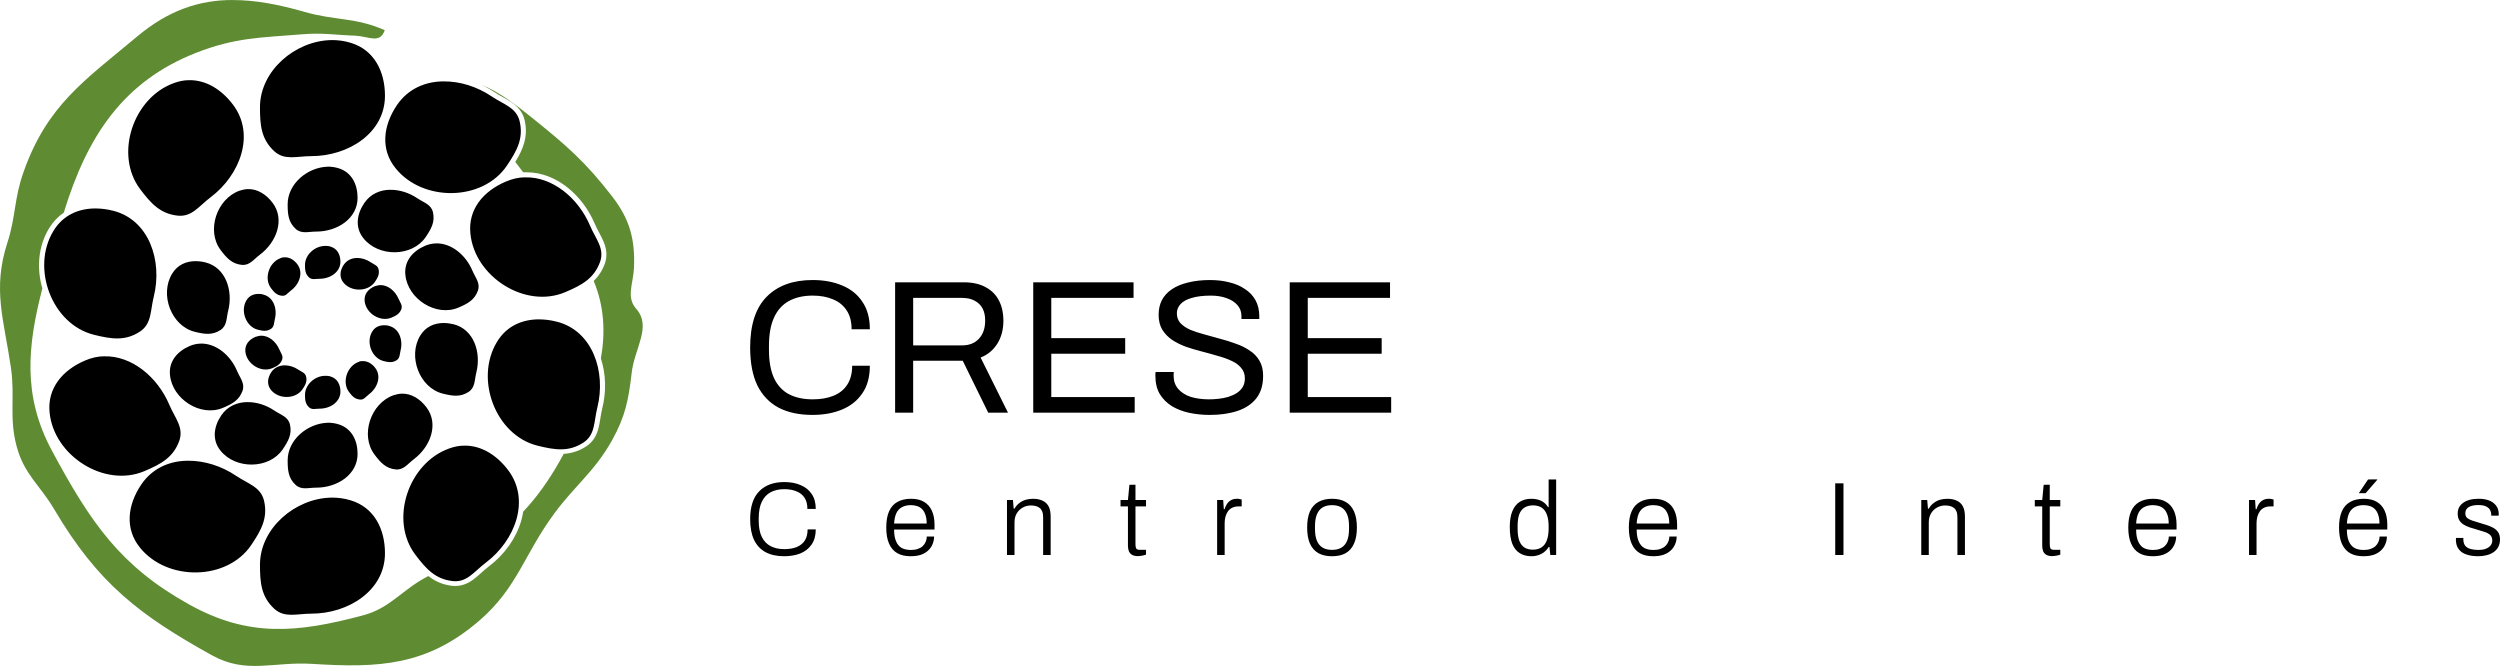 <?xml version="1.0" encoding="UTF-8" standalone="no"?>
<!-- Created with Inkscape (http://www.inkscape.org/) -->

<svg
   width="337.869mm"
   height="90mm"
   viewBox="0 0 337.869 90"
   version="1.1"
   id="svg5"
   xml:space="preserve"
   inkscape:version="1.4.2 (f4327f4, 2025-05-13)"
   sodipodi:docname="Totem Señalización.svg"
   xmlns:inkscape="http://www.inkscape.org/namespaces/inkscape"
   xmlns:sodipodi="http://sodipodi.sourceforge.net/DTD/sodipodi-0.dtd"
   xmlns="http://www.w3.org/2000/svg"
   xmlns:svg="http://www.w3.org/2000/svg"><sodipodi:namedview
     id="namedview7"
     pagecolor="#ffffff"
     bordercolor="#000000"
     borderopacity="0.25"
     inkscape:showpageshadow="2"
     inkscape:pageopacity="0.0"
     inkscape:pagecheckerboard="0"
     inkscape:deskcolor="#d1d1d1"
     inkscape:document-units="mm"
     showgrid="false"
     inkscape:zoom="0.25"
     inkscape:cx="1814"
     inkscape:cy="6130"
     inkscape:window-width="1920"
     inkscape:window-height="974"
     inkscape:window-x="-11"
     inkscape:window-y="-11"
     inkscape:window-maximized="1"
     inkscape:current-layer="layer1"
     showguides="true"><sodipodi:guide
       position="-300.923,1488.177"
       orientation="0,-1"
       id="guide1867"
       inkscape:locked="false" /><sodipodi:guide
       position="-273.917,1367.182"
       orientation="1,0"
       id="guide3020"
       inkscape:locked="false" /><sodipodi:guide
       position="-253.917,1567.182"
       orientation="1,0"
       id="guide3022"
       inkscape:locked="false" /><sodipodi:guide
       position="-390.312,1498.149"
       orientation="0,-1"
       id="guide1299"
       inkscape:locked="false" /><sodipodi:guide
       position="-413.196,1468.82"
       orientation="0,-1"
       id="guide20411"
       inkscape:locked="false" /><sodipodi:guide
       position="-413.429,1459.128"
       orientation="0,-1"
       id="guide20413"
       inkscape:locked="false" /><sodipodi:guide
       position="-419.974,1460.743"
       orientation="0,-1"
       id="guide20537"
       inkscape:locked="false" /><sodipodi:guide
       position="-403.931,1468.82"
       orientation="1,0"
       id="guide20541"
       inkscape:locked="false" /><sodipodi:guide
       position="-402.316,1468.82"
       orientation="1,0"
       id="guide20543"
       inkscape:locked="false" /><sodipodi:guide
       position="-371.826,1449.992"
       orientation="1,0"
       id="guide25846"
       inkscape:locked="false" /><sodipodi:guide
       position="-745.812,1178.904"
       orientation="1,0"
       id="guide28507"
       inkscape:locked="false" /><sodipodi:guide
       position="-293.916,1394.894"
       orientation="1,0"
       id="guide2525"
       inkscape:locked="false" /><sodipodi:guide
       position="-236.917,1498.161"
       orientation="1,0"
       id="guide79"
       inkscape:locked="false" /><sodipodi:guide
       position="-270.917,1498.161"
       orientation="1,0"
       id="guide80"
       inkscape:locked="false" /><sodipodi:guide
       position="-155.949,1357.657"
       orientation="0,-1"
       id="guide119"
       inkscape:locked="false" /><sodipodi:guide
       position="-99.855,1546.597"
       orientation="1,0"
       id="guide1"
       inkscape:locked="false" /><sodipodi:guide
       position="-18.942,206.241"
       orientation="1,0"
       id="guide2"
       inkscape:locked="false" /><inkscape:page
       x="0"
       y="0"
       width="337.869"
       height="90"
       id="page2"
       margin="0"
       bleed="0" /></sodipodi:namedview><defs
     id="defs2" /><g
     inkscape:label="Capa 1"
     inkscape:groupmode="layer"
     id="layer1"
     transform="translate(-313.917,-1477.182)"><path
       id="text2771-8-48-4-79-0-9-8"
       style="font-size:25.676px;line-height:1;font-family:Archivo;-inkscape-font-specification:Archivo;text-align:justify;stroke-width:18.34;stroke-linecap:round;stroke-linejoin:round;stroke-miterlimit:3.3;paint-order:stroke markers fill"
       d="m 358.669,1482.601 v 0 c -4.854,0.093 -9.617,4.135 -9.617,9.075 0,2.425 0.167,4.307 1.923,5.938 1.422,1.296 3.052,0.669 5.018,0.669 5.018,0 9.952,-3.136 9.952,-8.154 0,-3.303 -1.464,-6.189 -4.6,-7.15 -0.876,-0.279 -1.777,-0.39 -2.676,-0.381 z m -19.237,5.418 v 0 c -0.65,0 -1.316,0.139 -1.99,0.381 -5.532,1.969 -8.106,9.669 -4.583,14.344 1.46,1.937 2.725,3.34 5.109,3.585 1.916,0.176 2.841,-1.303 4.41,-2.486 4.007,-3.02 6.06,-8.494 3.04,-12.501 -1.553,-2.061 -3.666,-3.38 -5.986,-3.325 z m 34.456,0.161 c -2.498,0 -4.845,1.014 -6.336,3.224 -1.847,2.739 -2.247,5.949 -0.186,8.499 3.663,4.589 11.781,4.517 15.055,-0.334 1.356,-2.011 2.269,-3.664 1.725,-5.998 -0.453,-1.869 -2.156,-2.261 -3.785,-3.361 -1.95,-1.315 -4.27,-2.049 -6.474,-2.028 z m -15.716,11.521 v 0.01 c -2.715,0.093 -5.379,2.313 -5.379,5.076 0,1.356 0.094,2.409 1.076,3.321 0.796,0.724 1.707,0.371 2.807,0.371 2.807,0 5.567,-1.754 5.567,-4.561 0,-1.848 -0.819,-3.462 -2.573,-4 -0.489,-0.149 -0.994,-0.223 -1.497,-0.213 z m 26.703,1.447 c -0.859,0 -1.733,0.204 -2.599,0.576 -3.041,1.291 -5.125,3.765 -4.785,7.027 0.572,5.843 7.421,10.204 12.81,7.917 2.232,-0.947 3.899,-1.837 4.714,-4.091 0.638,-1.815 -0.577,-3.071 -1.345,-4.879 -1.593,-3.753 -5.07,-6.646 -8.795,-6.547 z m -37.462,1.588 v 10e-4 c -0.363,0.01 -0.737,0.093 -1.114,0.213 -3.094,1.101 -4.534,5.409 -2.564,8.024 0.816,1.083 1.525,1.868 2.858,2.005 1.071,0.102 1.589,-0.734 2.467,-1.39 2.241,-1.689 3.39,-4.751 1.701,-6.993 -0.868,-1.153 -2.051,-1.891 -3.349,-1.86 z m 19.273,0.094 c -1.397,0 -2.71,0.567 -3.544,1.804 -1.033,1.531 -1.258,3.327 -0.103,4.754 2.049,2.567 6.59,2.527 8.421,-0.185 0.759,-1.125 1.27,-2.05 0.966,-3.355 -0.254,-1.047 -1.206,-1.266 -2.118,-1.879 -1.091,-0.734 -2.388,-1.147 -3.621,-1.135 z m -39.868,2.523 c -2.318,0 -4.409,0.931 -5.678,3.039 -3.059,5.011 -0.216,12.615 5.465,14.031 2.353,0.585 4.22,0.883 6.227,-0.427 1.602,-1.066 1.387,-2.8 1.863,-4.708 1.214,-4.868 -0.636,-10.415 -5.505,-11.628 -0.801,-0.204 -1.6,-0.306 -2.372,-0.306 z m 46.013,4.726 h -5.2e-4 c -0.48,0.01 -0.969,0.112 -1.453,0.316 -1.701,0.724 -2.866,2.106 -2.676,3.931 0.32,3.269 4.151,5.709 7.165,4.429 1.249,-0.529 2.181,-1.028 2.637,-2.288 0.357,-1.016 -0.323,-1.718 -0.752,-2.73 -0.891,-2.1 -2.836,-3.718 -4.92,-3.663 z m -14.97,0.331 5.2e-4,0.01 c -1.376,0 -2.725,1.172 -2.725,2.571 0,0.687 0.046,1.222 0.545,1.683 0.403,0.362 0.864,0.185 1.422,0.185 1.422,0 2.821,-0.891 2.821,-2.31 0,-0.936 -0.415,-1.754 -1.303,-2.027 -0.248,-0.093 -0.505,-0.111 -0.759,-0.111 z m -5.372,1.544 c -0.209,0 -0.424,-3e-4 -0.643,0.111 -1.568,0.557 -2.298,2.741 -1.299,4.066 0.414,0.548 0.772,0.946 1.448,1.016 0.542,0.093 0.805,-0.372 1.25,-0.706 1.136,-0.854 1.718,-2.407 0.861,-3.543 -0.423,-0.557 -0.991,-0.929 -1.618,-0.943 z m 9.683,0.091 h 0.004 c -0.708,0.01 -1.373,0.288 -1.796,0.91 -0.524,0.771 -0.637,1.686 -0.056,2.409 1.038,1.3 3.339,1.28 4.267,-0.093 0.384,-0.567 0.643,-1.038 0.488,-1.7 -0.129,-0.529 -0.611,-0.641 -1.073,-0.953 -0.553,-0.371 -1.21,-0.576 -1.835,-0.576 z m -21.815,0.429 c -1.297,-9e-4 -2.467,0.52 -3.177,1.7 -1.711,2.804 -0.121,7.057 3.057,7.849 1.316,0.325 2.36,0.492 3.483,-0.241 0.895,-0.594 0.776,-1.567 1.042,-2.634 0.679,-2.723 -0.356,-5.824 -3.079,-6.503 -0.449,-0.112 -0.895,-0.167 -1.327,-0.167 z m 83.39,2.553 c -2.653,0 -4.724,0.753 -6.214,2.259 -1.489,1.506 -2.233,3.791 -2.233,6.855 0,2.071 0.325,3.783 0.976,5.136 0.668,1.335 1.626,2.336 2.876,3.004 1.25,0.65 2.773,0.976 4.57,0.976 1.489,0 2.816,-0.24 3.98,-0.719 1.164,-0.479 2.08,-1.207 2.747,-2.183 0.685,-0.976 1.027,-2.225 1.027,-3.749 h -2.388 c 0,1.027 -0.223,1.883 -0.668,2.568 -0.428,0.668 -1.044,1.164 -1.848,1.489 -0.787,0.325 -1.729,0.488 -2.825,0.488 -1.25,0 -2.319,-0.231 -3.209,-0.694 -0.873,-0.462 -1.541,-1.181 -2.003,-2.156 -0.462,-0.993 -0.693,-2.268 -0.693,-3.826 v -0.539 c 0,-1.575 0.231,-2.859 0.693,-3.851 0.462,-1.01 1.138,-1.755 2.028,-2.234 0.89,-0.479 1.951,-0.719 3.184,-0.719 1.061,0 1.986,0.171 2.773,0.514 0.787,0.325 1.395,0.822 1.823,1.489 0.445,0.667 0.668,1.515 0.668,2.542 h 2.465 c 0,-1.489 -0.334,-2.722 -1.001,-3.697 -0.65,-0.993 -1.558,-1.729 -2.722,-2.208 -1.164,-0.496 -2.499,-0.745 -4.005,-0.745 z m 53.74,0 c -1.13,0 -2.131,0.111 -3.004,0.334 -0.873,0.205 -1.609,0.514 -2.208,0.924 -0.582,0.394 -1.027,0.881 -1.335,1.464 -0.291,0.582 -0.437,1.241 -0.437,1.977 0,0.787 0.163,1.455 0.488,2.003 0.342,0.548 0.788,1.01 1.335,1.387 0.548,0.359 1.164,0.668 1.849,0.924 0.702,0.24 1.42,0.453 2.156,0.642 0.736,0.188 1.446,0.385 2.131,0.591 0.702,0.188 1.327,0.41 1.874,0.667 0.548,0.24 0.984,0.557 1.309,0.95 0.342,0.377 0.514,0.856 0.514,1.438 0,0.462 -0.103,0.856 -0.308,1.181 -0.188,0.308 -0.454,0.573 -0.796,0.796 -0.325,0.205 -0.702,0.377 -1.13,0.514 -0.411,0.12 -0.847,0.205 -1.309,0.257 -0.445,0.051 -0.873,0.077 -1.284,0.077 -0.924,0 -1.755,-0.111 -2.491,-0.334 -0.719,-0.24 -1.284,-0.599 -1.694,-1.079 -0.411,-0.479 -0.616,-1.062 -0.616,-1.746 v -0.282 c 0.017,-0.12 0.025,-0.205 0.025,-0.257 h -2.464 c 0,0.086 -0.009,0.171 -0.026,0.257 v 0.257 c 0,0.976 0.197,1.797 0.591,2.464 0.411,0.668 0.958,1.215 1.643,1.643 0.685,0.411 1.464,0.71 2.337,0.899 0.89,0.188 1.814,0.283 2.773,0.283 1.421,0 2.67,-0.18 3.749,-0.539 1.078,-0.359 1.926,-0.924 2.542,-1.694 0.616,-0.787 0.924,-1.806 0.924,-3.055 0,-0.804 -0.163,-1.481 -0.488,-2.029 -0.325,-0.565 -0.77,-1.027 -1.335,-1.387 -0.548,-0.377 -1.173,-0.684 -1.874,-0.924 -0.685,-0.257 -1.395,-0.479 -2.131,-0.668 -0.719,-0.205 -1.429,-0.402 -2.131,-0.591 -0.702,-0.188 -1.327,-0.393 -1.874,-0.616 -0.548,-0.24 -0.993,-0.539 -1.335,-0.899 -0.325,-0.359 -0.488,-0.805 -0.488,-1.335 0,-0.462 0.163,-0.873 0.488,-1.232 0.342,-0.377 0.856,-0.659 1.54,-0.848 0.685,-0.205 1.541,-0.308 2.568,-0.308 0.787,0 1.489,0.111 2.105,0.334 0.633,0.223 1.13,0.539 1.489,0.95 0.359,0.411 0.539,0.907 0.539,1.489 v 0.386 h 2.413 v -0.308 c 0,-0.873 -0.171,-1.617 -0.514,-2.233 -0.342,-0.616 -0.821,-1.121 -1.438,-1.515 -0.599,-0.411 -1.301,-0.71 -2.105,-0.899 -0.787,-0.205 -1.643,-0.308 -2.568,-0.308 z m -42.596,0.308 v 17.614 h 2.439 v -7.01 h 6.701 l 3.441,7.01 h 2.671 l -3.697,-7.446 c 0.959,-0.377 1.712,-1.001 2.259,-1.874 0.548,-0.873 0.822,-1.917 0.822,-3.133 0,-1.01 -0.197,-1.9 -0.591,-2.67 -0.394,-0.787 -0.993,-1.395 -1.797,-1.823 -0.787,-0.445 -1.78,-0.668 -2.978,-0.668 z m 18.667,0 v 17.614 h 13.711 v -2.106 h -11.272 v -5.854 h 9.988 v -2.105 h -9.988 v -5.444 h 11.118 v -2.105 z m 34.662,0 v 17.614 h 13.711 v -2.106 h -11.272 v -5.854 h 9.988 v -2.105 h -9.988 v -5.444 h 11.118 v -2.105 z m -122.931,0.379 h 5.1e-4 c -0.244,0.01 -0.49,0.093 -0.736,0.158 -0.862,0.362 -1.452,1.067 -1.356,1.992 0.162,1.656 2.103,2.892 3.63,2.244 0.632,-0.269 1.105,-0.52 1.336,-1.159 0.181,-0.511 -0.164,-0.873 -0.382,-1.383 -0.451,-1.064 -1.437,-1.883 -2.492,-1.856 z m -16.453,1.192 h -5.2e-4 c -0.657,-9e-4 -1.25,0.26 -1.609,0.864 -0.867,1.42 -0.065,3.575 1.549,3.977 0.667,0.167 1.196,0.251 1.765,-0.12 0.453,-0.306 0.393,-0.79 0.528,-1.335 0.344,-1.379 -0.18,-2.951 -1.56,-3.295 -0.227,-0.093 -0.454,-0.093 -0.673,-0.093 z m 88.494,0.535 h 6.599 c 0.685,0 1.258,0.129 1.72,0.386 0.462,0.24 0.813,0.582 1.053,1.027 0.24,0.445 0.359,0.993 0.359,1.643 0,1.044 -0.282,1.866 -0.847,2.465 -0.548,0.599 -1.309,0.899 -2.285,0.899 h -6.599 z m -50.562,2.901 c -2.318,0 -4.41,0.93 -5.679,3.038 -3.059,5.011 -0.216,12.615 5.465,14.032 2.353,0.585 4.219,0.882 6.226,-0.427 1.602,-1.066 1.387,-2.8 1.863,-4.707 1.214,-4.868 -0.635,-10.414 -5.504,-11.628 -0.801,-0.204 -1.599,-0.306 -2.372,-0.306 z m -12.877,0.492 c -1.297,0 -2.467,0.52 -3.177,1.7 -1.711,2.803 -0.121,7.056 3.057,7.849 1.316,0.325 2.36,0.492 3.483,-0.242 0.895,-0.594 0.775,-1.565 1.042,-2.632 0.679,-2.723 -0.356,-5.825 -3.079,-6.504 -0.449,-0.111 -0.894,-0.167 -1.327,-0.167 z m -8.064,0.305 h -5.1e-4 c -0.658,-10e-4 -1.25,0.26 -1.61,0.864 -0.866,1.421 -0.065,3.576 1.549,3.978 0.667,0.167 1.196,0.251 1.765,-0.121 0.453,-0.306 0.393,-0.798 0.528,-1.334 0.344,-1.38 -0.18,-2.951 -1.56,-3.295 -0.227,-0.093 -0.453,-0.093 -0.672,-0.093 z m -16.655,1.413 h 5.1e-4 c -0.244,0.01 -0.491,0.093 -0.737,0.158 -0.862,0.362 -1.452,1.067 -1.356,1.992 0.162,1.656 2.103,2.892 3.63,2.243 0.632,-0.269 1.105,-0.52 1.336,-1.159 0.181,-0.511 -0.164,-0.873 -0.381,-1.383 -0.451,-1.064 -1.437,-1.884 -2.492,-1.856 z m -8.151,1.069 v 0 c -0.48,0.01 -0.969,0.112 -1.454,0.316 -1.701,0.724 -2.867,2.105 -2.677,3.931 0.32,3.268 4.151,5.708 7.165,4.428 1.249,-0.529 2.181,-1.028 2.637,-2.289 0.357,-1.015 -0.323,-1.718 -0.752,-2.729 -0.891,-2.099 -2.836,-3.718 -4.92,-3.662 z m -13.016,1.712 c -0.859,0 -1.733,0.204 -2.599,0.576 -3.041,1.291 -5.125,3.765 -4.785,7.028 0.572,5.843 7.421,10.205 12.81,7.917 2.232,-0.948 3.899,-1.837 4.714,-4.091 0.638,-1.816 -0.576,-3.071 -1.345,-4.88 -1.593,-3.753 -5.07,-6.645 -8.795,-6.546 z m 34.944,0.65 c -0.185,0 -0.372,-3e-4 -0.564,0.111 -1.568,0.557 -2.297,2.741 -1.299,4.066 0.414,0.548 0.773,0.946 1.448,1.016 0.542,0.093 0.804,-0.372 1.25,-0.706 1.136,-0.854 1.717,-2.407 0.861,-3.543 -0.44,-0.585 -1.039,-0.958 -1.697,-0.943 z m -10.567,0.574 h 0.004 c -0.708,0.01 -1.373,0.288 -1.796,0.91 -0.524,0.771 -0.637,1.687 -0.055,2.409 1.038,1.301 3.339,1.281 4.266,-0.093 0.384,-0.567 0.643,-1.038 0.488,-1.7 -0.129,-0.529 -0.611,-0.641 -1.073,-0.953 -0.553,-0.371 -1.21,-0.576 -1.835,-0.576 z m 5.481,1.416 c -1.376,0 -2.725,1.172 -2.725,2.572 0,0.687 0.046,1.22 0.545,1.683 0.403,0.371 0.864,0.186 1.422,0.186 1.422,0 2.821,-0.891 2.821,-2.312 0,-0.936 -0.415,-1.754 -1.303,-2.027 -0.248,-0.093 -0.505,-0.111 -0.759,-0.102 z m 10.349,2.411 v 0 c -0.363,0.01 -0.736,0.093 -1.113,0.213 -3.094,1.101 -4.534,5.409 -2.564,8.023 0.816,1.084 1.524,1.869 2.858,2.005 1.071,0.102 1.589,-0.725 2.467,-1.391 2.241,-1.688 3.39,-4.75 1.701,-6.992 -0.868,-1.153 -2.051,-1.891 -3.349,-1.86 z m -20.85,1.139 c -1.397,0.01 -2.71,0.567 -3.544,1.803 -1.033,1.532 -1.257,3.328 -0.103,4.755 2.049,2.567 6.59,2.527 8.421,-0.185 0.759,-1.125 1.27,-2.05 0.965,-3.355 -0.254,-1.046 -1.206,-1.265 -2.117,-1.88 -1.091,-0.734 -2.389,-1.146 -3.621,-1.135 z m 10.811,2.785 v 0.01 c -2.715,0.093 -5.379,2.313 -5.379,5.076 0,1.357 0.094,2.409 1.076,3.321 0.796,0.724 1.707,0.371 2.807,0.371 2.807,0 5.567,-1.754 5.567,-4.561 0,-1.848 -0.819,-3.462 -2.573,-4 -0.489,-0.149 -0.994,-0.223 -1.497,-0.213 z m 18.443,3.103 v 0 c -0.65,0 -1.316,0.139 -1.991,0.381 -5.532,1.97 -8.106,9.669 -4.583,14.344 1.46,1.936 2.725,3.338 5.109,3.584 1.916,0.176 2.841,-1.302 4.41,-2.485 4.007,-3.019 6.06,-8.494 3.04,-12.5 -1.553,-2.062 -3.666,-3.382 -5.986,-3.327 z m -37.274,2.037 c -2.498,0 -4.845,1.014 -6.336,3.224 -1.847,2.739 -2.247,5.949 -0.186,8.5 3.663,4.589 11.781,4.516 15.054,-0.334 1.356,-2.011 2.27,-3.664 1.726,-5.998 -0.453,-1.869 -2.157,-2.261 -3.786,-3.36 -1.95,-1.315 -4.27,-2.049 -6.473,-2.029 z m 183.87,2.529 v 3.741 h -0.084 c -0.169,-0.273 -0.367,-0.489 -0.593,-0.649 -0.226,-0.169 -0.48,-0.291 -0.762,-0.367 -0.282,-0.076 -0.583,-0.113 -0.903,-0.113 -0.593,0 -1.111,0.137 -1.553,0.41 -0.433,0.273 -0.767,0.692 -1.003,1.256 -0.235,0.555 -0.353,1.271 -0.353,2.146 0,0.931 0.113,1.689 0.338,2.273 0.235,0.574 0.574,0.998 1.016,1.271 0.442,0.273 0.97,0.41 1.581,0.41 0.471,0 0.908,-0.104 1.313,-0.311 0.414,-0.207 0.753,-0.523 1.016,-0.946 h 0.099 l 0.113,1.087 h 0.79 v -10.208 z m 110.747,5e-4 -1.256,1.863 h 0.917 l 1.581,-1.821 -0.014,-0.046 z m -214.041,0.353 c -1.459,0 -2.593,0.419 -3.403,1.257 -0.809,0.828 -1.214,2.08 -1.214,3.755 0,1.12 0.174,2.052 0.522,2.795 0.358,0.744 0.875,1.299 1.553,1.666 0.687,0.367 1.525,0.551 2.513,0.551 v 6e-4 c 0.828,0 1.562,-0.127 2.202,-0.38 0.64,-0.263 1.143,-0.664 1.51,-1.2 0.376,-0.536 0.565,-1.219 0.565,-2.047 h -1.101 c 0,0.611 -0.127,1.115 -0.381,1.51 -0.254,0.386 -0.616,0.677 -1.087,0.875 -0.471,0.188 -1.031,0.283 -1.68,0.283 -0.706,0 -1.318,-0.132 -1.836,-0.396 -0.518,-0.264 -0.918,-0.678 -1.2,-1.242 -0.282,-0.565 -0.424,-1.304 -0.424,-2.216 v -0.297 c 0,-0.932 0.141,-1.685 0.424,-2.259 0.282,-0.584 0.682,-1.012 1.2,-1.285 0.518,-0.273 1.125,-0.409 1.821,-0.409 0.649,0 1.205,0.099 1.666,0.296 0.471,0.188 0.833,0.479 1.087,0.875 0.254,0.386 0.381,0.885 0.381,1.497 h 1.13 c 0,-0.819 -0.184,-1.492 -0.551,-2.019 -0.358,-0.536 -0.856,-0.936 -1.496,-1.2 -0.631,-0.273 -1.365,-0.41 -2.202,-0.41 z m 142.026,0.17 v 9.685 h 1.115 v -9.685 z m -95.389,0.198 -0.198,2.061 h -1.002 v 0.861 h 1.002 v 5.309 c 0,0.263 0.038,0.503 0.113,0.719 0.085,0.216 0.226,0.385 0.424,0.508 0.207,0.123 0.48,0.184 0.819,0.184 v 0 c 0.113,0 0.236,-0.01 0.367,-0.028 0.132,-0.012 0.259,-0.037 0.381,-0.074 0.132,-0.029 0.245,-0.061 0.339,-0.099 v -0.649 h -0.847 c -0.245,0 -0.405,-0.061 -0.48,-0.184 -0.066,-0.123 -0.099,-0.311 -0.099,-0.565 v -5.125 h 1.426 v -0.861 h -1.426 v -2.061 z m 123.562,0 -0.197,2.061 h -1.003 v 0.861 h 1.003 v 5.309 c 0,0.263 0.037,0.503 0.113,0.719 0.085,0.216 0.226,0.385 0.424,0.508 0.207,0.123 0.48,0.184 0.819,0.184 v 0 c 0.113,0 0.236,-0.01 0.367,-0.028 0.132,-0.012 0.259,-0.037 0.381,-0.074 0.132,-0.029 0.245,-0.061 0.339,-0.099 v -0.649 h -0.847 c -0.245,0 -0.405,-0.061 -0.48,-0.184 -0.066,-0.123 -0.099,-0.311 -0.099,-0.565 v -5.125 h 1.426 v -0.861 h -1.426 v -2.061 z m -231.447,1.737 v 0 c -4.854,0.093 -9.617,4.136 -9.617,9.075 0,2.425 0.167,4.306 1.923,5.937 1.422,1.296 3.052,0.669 5.018,0.669 5.018,0 9.952,-3.136 9.952,-8.154 0,-3.303 -1.464,-6.189 -4.6,-7.15 -0.876,-0.279 -1.777,-0.39 -2.676,-0.381 z m 122.437,0.154 c -0.348,0 -0.636,0.071 -0.861,0.212 -0.226,0.141 -0.405,0.32 -0.536,0.536 -0.132,0.217 -0.231,0.438 -0.297,0.664 h -0.099 l -0.084,-1.242 h -0.819 v 7.426 h 1.016 v -4.278 c 0,-0.301 0.033,-0.588 0.099,-0.861 0.075,-0.282 0.188,-0.531 0.338,-0.748 0.151,-0.217 0.344,-0.381 0.579,-0.494 0.235,-0.123 0.518,-0.184 0.848,-0.184 h 0.438 v -0.932 c -0.057,-0.019 -0.141,-0.037 -0.254,-0.056 -0.113,-0.031 -0.235,-0.046 -0.367,-0.046 z m 139.457,0 c -0.348,0 -0.636,0.071 -0.861,0.212 -0.226,0.141 -0.405,0.32 -0.536,0.536 -0.132,0.217 -0.231,0.438 -0.297,0.664 h -0.099 l -0.084,-1.242 h -0.819 v 7.426 h 1.016 v -4.278 c 0,-0.301 0.033,-0.588 0.099,-0.861 0.075,-0.282 0.188,-0.531 0.338,-0.748 0.151,-0.217 0.344,-0.381 0.579,-0.494 0.235,-0.123 0.518,-0.184 0.847,-0.184 h 0.438 v -0.932 c -0.057,-0.019 -0.141,-0.037 -0.254,-0.056 -0.113,-0.031 -0.235,-0.046 -0.367,-0.046 z m 28.315,0 c -0.442,0 -0.838,0.047 -1.186,0.141 -0.348,0.094 -0.645,0.23 -0.889,0.409 -0.235,0.17 -0.419,0.377 -0.551,0.622 -0.122,0.245 -0.183,0.522 -0.183,0.833 0,0.358 0.071,0.654 0.212,0.889 0.141,0.235 0.33,0.428 0.565,0.579 0.245,0.15 0.513,0.277 0.805,0.381 0.292,0.094 0.588,0.183 0.889,0.268 0.367,0.113 0.72,0.222 1.059,0.325 0.339,0.094 0.612,0.231 0.819,0.41 0.216,0.178 0.325,0.442 0.325,0.79 0,0.273 -0.085,0.504 -0.254,0.692 -0.16,0.188 -0.381,0.334 -0.664,0.437 -0.273,0.094 -0.583,0.141 -0.932,0.141 -0.405,0 -0.762,-0.042 -1.073,-0.127 -0.311,-0.085 -0.551,-0.226 -0.72,-0.423 -0.17,-0.207 -0.259,-0.494 -0.268,-0.861 v -0.084 c 0,-0.035 0.005,-0.078 0.014,-0.127 h -1.003 c -0.009,0.035 -0.013,0.078 -0.013,0.127 v 0.113 c 0,0.358 0.061,0.673 0.183,0.946 0.132,0.273 0.32,0.508 0.565,0.706 0.254,0.188 0.569,0.329 0.946,0.423 0.376,0.103 0.809,0.155 1.299,0.155 h 5.2e-4 c 0.424,0 0.814,-0.047 1.171,-0.141 0.367,-0.094 0.683,-0.235 0.946,-0.423 0.264,-0.188 0.471,-0.424 0.621,-0.706 0.151,-0.292 0.226,-0.626 0.226,-1.003 0,-0.405 -0.085,-0.73 -0.254,-0.974 -0.169,-0.254 -0.395,-0.457 -0.677,-0.607 -0.282,-0.15 -0.593,-0.277 -0.932,-0.381 -0.329,-0.103 -0.654,-0.203 -0.974,-0.297 -0.32,-0.103 -0.621,-0.197 -0.904,-0.282 -0.282,-0.094 -0.513,-0.212 -0.692,-0.353 -0.169,-0.15 -0.254,-0.362 -0.254,-0.635 0,-0.179 0.033,-0.334 0.099,-0.466 0.075,-0.141 0.183,-0.259 0.325,-0.353 0.151,-0.092 0.33,-0.163 0.537,-0.212 0.216,-0.056 0.47,-0.084 0.762,-0.084 0.489,0 0.856,0.066 1.101,0.197 0.254,0.132 0.428,0.292 0.522,0.48 0.104,0.188 0.155,0.381 0.155,0.579 v 0.184 h 1.003 v -0.127 c 0.009,-0.048 0.014,-0.09 0.014,-0.127 0,-0.264 -0.052,-0.514 -0.156,-0.749 -0.104,-0.245 -0.264,-0.461 -0.48,-0.649 -0.216,-0.198 -0.499,-0.353 -0.847,-0.466 -0.348,-0.113 -0.767,-0.169 -1.256,-0.169 z m -211.811,5e-4 c -0.744,0 -1.365,0.141 -1.863,0.424 -0.499,0.273 -0.875,0.697 -1.13,1.271 -0.254,0.565 -0.381,1.294 -0.381,2.188 0,0.885 0.127,1.615 0.381,2.188 0.254,0.574 0.626,1.002 1.115,1.285 0.489,0.273 1.087,0.41 1.793,0.41 v -5e-4 c 0.536,0 1.003,-0.066 1.398,-0.198 0.395,-0.141 0.72,-0.334 0.974,-0.578 0.264,-0.244 0.461,-0.527 0.593,-0.847 0.141,-0.329 0.212,-0.678 0.212,-1.045 h -0.989 c 0,0.244 -0.047,0.48 -0.141,0.706 -0.094,0.226 -0.23,0.423 -0.409,0.593 -0.169,0.16 -0.391,0.287 -0.664,0.381 -0.264,0.094 -0.574,0.141 -0.932,0.141 -0.489,0 -0.903,-0.089 -1.242,-0.268 -0.329,-0.188 -0.584,-0.49 -0.763,-0.904 -0.179,-0.414 -0.268,-0.946 -0.268,-1.595 h 5.464 v -0.649 c 0,-0.753 -0.122,-1.388 -0.367,-1.906 -0.235,-0.518 -0.588,-0.913 -1.059,-1.186 -0.461,-0.273 -1.035,-0.41 -1.722,-0.41 z m 56.869,0 c -0.715,0 -1.327,0.141 -1.835,0.424 -0.499,0.273 -0.88,0.697 -1.144,1.271 -0.254,0.565 -0.381,1.294 -0.381,2.188 0,0.885 0.127,1.615 0.381,2.188 0.264,0.574 0.645,1.002 1.144,1.285 0.508,0.273 1.12,0.41 1.835,0.41 0.734,0 1.346,-0.137 1.836,-0.41 0.499,-0.282 0.875,-0.711 1.13,-1.285 0.264,-0.574 0.395,-1.304 0.395,-2.188 0,-0.894 -0.132,-1.623 -0.395,-2.188 -0.254,-0.574 -0.631,-0.998 -1.13,-1.271 -0.489,-0.282 -1.101,-0.424 -1.836,-0.424 z m 43.489,0 c -0.744,0 -1.365,0.141 -1.863,0.424 -0.499,0.273 -0.876,0.697 -1.13,1.271 -0.254,0.565 -0.381,1.294 -0.381,2.188 0,0.885 0.127,1.615 0.381,2.188 0.254,0.574 0.626,1.002 1.116,1.285 0.489,0.273 1.087,0.41 1.793,0.41 v -5e-4 c 0.536,0 1.003,-0.066 1.398,-0.198 0.395,-0.141 0.72,-0.334 0.974,-0.578 0.264,-0.244 0.461,-0.527 0.593,-0.847 0.141,-0.329 0.211,-0.678 0.211,-1.045 h -0.988 c 0,0.244 -0.047,0.48 -0.141,0.706 -0.094,0.226 -0.23,0.423 -0.409,0.593 -0.169,0.16 -0.391,0.287 -0.664,0.381 -0.264,0.094 -0.574,0.141 -0.932,0.141 -0.489,0 -0.903,-0.089 -1.242,-0.268 -0.329,-0.188 -0.583,-0.49 -0.762,-0.904 -0.179,-0.414 -0.268,-0.946 -0.268,-1.595 h 5.464 v -0.649 c 0,-0.753 -0.123,-1.388 -0.367,-1.906 -0.235,-0.518 -0.588,-0.913 -1.059,-1.186 -0.461,-0.273 -1.035,-0.41 -1.722,-0.41 z m 67.498,0 c -0.744,0 -1.365,0.141 -1.863,0.424 -0.499,0.273 -0.876,0.697 -1.13,1.271 -0.254,0.565 -0.381,1.294 -0.381,2.188 0,0.885 0.127,1.615 0.381,2.188 0.254,0.574 0.626,1.002 1.116,1.285 0.489,0.273 1.087,0.41 1.793,0.41 v -5e-4 c 0.536,0 1.003,-0.066 1.398,-0.198 0.395,-0.141 0.72,-0.334 0.974,-0.578 0.264,-0.244 0.461,-0.527 0.593,-0.847 0.141,-0.329 0.212,-0.678 0.212,-1.045 h -0.988 c 0,0.244 -0.047,0.48 -0.141,0.706 -0.094,0.226 -0.231,0.423 -0.41,0.593 -0.169,0.16 -0.391,0.287 -0.664,0.381 -0.264,0.094 -0.574,0.141 -0.932,0.141 -0.489,0 -0.903,-0.089 -1.242,-0.268 -0.329,-0.188 -0.583,-0.49 -0.762,-0.904 -0.179,-0.414 -0.268,-0.946 -0.268,-1.595 h 5.464 v -0.649 c 0,-0.753 -0.123,-1.388 -0.367,-1.906 -0.235,-0.518 -0.588,-0.913 -1.059,-1.186 -0.461,-0.273 -1.035,-0.41 -1.722,-0.41 z m 28.485,0 c -0.744,0 -1.365,0.141 -1.864,0.424 -0.499,0.273 -0.875,0.697 -1.129,1.271 -0.254,0.565 -0.381,1.294 -0.381,2.188 0,0.885 0.127,1.615 0.381,2.188 0.254,0.574 0.626,1.002 1.115,1.285 0.489,0.273 1.087,0.41 1.793,0.41 v -5e-4 c 0.536,0 1.002,-0.066 1.397,-0.198 0.395,-0.141 0.72,-0.334 0.975,-0.578 0.264,-0.244 0.461,-0.527 0.593,-0.847 0.141,-0.329 0.212,-0.678 0.212,-1.045 h -0.989 c 0,0.244 -0.047,0.48 -0.141,0.706 -0.094,0.226 -0.23,0.423 -0.409,0.593 -0.169,0.16 -0.391,0.287 -0.664,0.381 -0.264,0.094 -0.574,0.141 -0.932,0.141 -0.489,0 -0.903,-0.089 -1.242,-0.268 -0.329,-0.188 -0.584,-0.49 -0.763,-0.904 -0.179,-0.414 -0.268,-0.946 -0.268,-1.595 h 5.464 v -0.649 c 0,-0.753 -0.122,-1.388 -0.367,-1.906 -0.235,-0.518 -0.588,-0.913 -1.059,-1.186 -0.461,-0.273 -1.035,-0.41 -1.722,-0.41 z m -179.854,5e-4 c -0.348,0 -0.678,0.042 -0.989,0.127 -0.301,0.085 -0.583,0.226 -0.847,0.423 -0.264,0.188 -0.499,0.452 -0.706,0.791 h -0.099 l -0.099,-1.172 h -0.805 v 7.426 h 1.016 v -4.391 c 0,-0.49 0.103,-0.904 0.311,-1.242 0.207,-0.339 0.476,-0.597 0.805,-0.776 0.339,-0.188 0.696,-0.282 1.073,-0.282 0.245,0 0.466,0.025 0.664,0.074 0.207,0.047 0.386,0.132 0.536,0.254 0.151,0.113 0.268,0.273 0.353,0.48 0.085,0.207 0.127,0.476 0.127,0.805 v 5.083 h 1.016 v -5.182 c 0,-0.603 -0.099,-1.078 -0.297,-1.426 -0.198,-0.348 -0.475,-0.598 -0.833,-0.749 -0.348,-0.16 -0.758,-0.239 -1.228,-0.239 z m 123.562,0 c -0.348,0 -0.677,0.042 -0.988,0.127 -0.301,0.085 -0.584,0.226 -0.847,0.423 -0.264,0.188 -0.499,0.452 -0.706,0.791 h -0.099 l -0.099,-1.172 h -0.805 v 7.426 h 1.016 v -4.391 c 0,-0.49 0.104,-0.904 0.311,-1.242 0.207,-0.339 0.475,-0.597 0.805,-0.776 0.339,-0.188 0.696,-0.282 1.073,-0.282 0.245,0 0.466,0.025 0.664,0.074 0.207,0.047 0.386,0.132 0.537,0.254 0.151,0.113 0.268,0.273 0.352,0.48 0.085,0.207 0.127,0.476 0.127,0.805 v 5.083 h 1.016 v -5.182 c 0,-0.603 -0.099,-1.078 -0.296,-1.426 -0.198,-0.348 -0.475,-0.598 -0.833,-0.749 -0.348,-0.16 -0.758,-0.239 -1.228,-0.239 z m -140.106,0.861 c 0.32,0 0.607,0.043 0.861,0.128 0.264,0.085 0.489,0.226 0.677,0.423 0.188,0.188 0.334,0.443 0.438,0.763 0.113,0.311 0.17,0.701 0.17,1.171 h -4.405 v -5e-4 c 0.038,-0.574 0.141,-1.045 0.311,-1.412 0.179,-0.366 0.433,-0.634 0.763,-0.804 0.329,-0.179 0.725,-0.269 1.186,-0.269 z m 100.358,0 c 0.32,0 0.607,0.043 0.861,0.128 0.264,0.085 0.489,0.226 0.677,0.423 0.188,0.188 0.334,0.443 0.438,0.763 0.113,0.311 0.17,0.701 0.17,1.171 h -4.405 v -5e-4 c 0.038,-0.574 0.141,-1.045 0.311,-1.412 0.179,-0.366 0.433,-0.634 0.762,-0.804 0.329,-0.179 0.725,-0.269 1.186,-0.269 z m 67.498,0 c 0.32,0 0.607,0.043 0.861,0.128 0.264,0.085 0.49,0.226 0.678,0.423 0.188,0.188 0.334,0.443 0.438,0.763 0.113,0.311 0.17,0.701 0.17,1.171 h -4.405 v -5e-4 c 0.038,-0.574 0.141,-1.045 0.311,-1.412 0.179,-0.366 0.433,-0.634 0.762,-0.804 0.329,-0.179 0.725,-0.269 1.186,-0.269 z m 28.484,0 c 0.32,0 0.607,0.043 0.861,0.128 0.264,0.085 0.489,0.226 0.677,0.423 0.188,0.188 0.334,0.443 0.438,0.763 0.113,0.311 0.17,0.701 0.17,1.171 h -4.405 v -5e-4 c 0.038,-0.574 0.141,-1.045 0.311,-1.412 0.179,-0.366 0.433,-0.634 0.763,-0.804 0.329,-0.179 0.724,-0.269 1.185,-0.269 z m -139.414,10e-4 c 0.499,0 0.918,0.099 1.257,0.297 0.339,0.198 0.597,0.508 0.776,0.932 0.179,0.414 0.268,0.955 0.268,1.624 v 0.339 c 0,0.668 -0.089,1.215 -0.268,1.638 -0.179,0.414 -0.437,0.72 -0.776,0.917 -0.339,0.198 -0.758,0.297 -1.257,0.297 -0.499,0 -0.917,-0.099 -1.256,-0.297 -0.339,-0.198 -0.598,-0.503 -0.777,-0.917 -0.179,-0.423 -0.268,-0.97 -0.268,-1.638 v -0.339 c 0,-0.668 0.089,-1.21 0.268,-1.624 0.179,-0.424 0.438,-0.734 0.777,-0.932 0.339,-0.198 0.757,-0.297 1.256,-0.297 z m 27.2,0.026 c 0.254,0 0.504,0.042 0.748,0.127 0.245,0.075 0.466,0.217 0.664,0.424 0.207,0.207 0.367,0.499 0.48,0.876 0.122,0.376 0.183,0.856 0.183,1.44 v 0.255 c 0,0.612 -0.075,1.129 -0.226,1.553 -0.141,0.423 -0.372,0.748 -0.692,0.974 -0.311,0.226 -0.72,0.339 -1.228,0.339 v 0 c -0.414,0 -0.777,-0.089 -1.087,-0.268 -0.301,-0.178 -0.537,-0.47 -0.706,-0.875 -0.169,-0.414 -0.254,-0.97 -0.254,-1.666 v -0.353 c 0,-0.668 0.075,-1.209 0.226,-1.624 0.16,-0.414 0.395,-0.716 0.706,-0.904 0.32,-0.198 0.715,-0.296 1.186,-0.296 z" /><path
       id="path8405-9-7-2"
       style="fill:#5f8c32;fill-opacity:1;fill-rule:evenodd;stroke:none;stroke-width:0.207"
       d="m 345.338,1477.182 c -4.482,0 -8.677,1.394 -12.904,4.951 -7.081,5.914 -12.132,9.264 -15.309,18.226 -1.32,3.645 -1.04,6.013 -2.215,9.641 -2.041,6.296 -0.449,10.424 0.488,16.894 0.572,4.005 -0.275,6.635 0.751,10.547 1.01,3.854 3.113,5.215 5.097,8.576 5.902,10.007 11.553,14.317 21.332,19.734 4.643,2.571 8.242,0.827 13.536,1.153 9.009,0.567 15.515,0.279 22.644,-5.9 5.094,-4.408 6.02,-8.961 10.078,-14.434 2.916,-3.942 5.376,-5.58 7.804,-9.89 1.769,-3.2 2.221,-5.41 2.641,-9.061 0.373,-3.383 2.761,-6.29 0.612,-8.71 -1.375,-1.549 -0.4,-3.369 -0.293,-5.523 0.163,-3.942 -0.609,-6.583 -2.879,-9.562 -3.688,-4.797 -6.295,-7.027 -11.031,-10.831 -1.899,-1.54 -4.437,-3.484 -6.688,-4.34 0.603,0.279 1.187,0.613 1.744,0.985 0.754,0.511 1.578,0.873 2.338,1.395 0.76,0.52 1.46,1.257 1.73,2.373 h 10e-4 v 0 c 0.512,2.199 -0.187,3.93 -1.259,5.66 0.363,0.464 0.718,0.93 1.068,1.402 0.157,-0.01 0.313,0 0.469,0 4,0 7.557,3.077 9.208,6.966 0.356,0.836 0.847,1.592 1.201,2.442 0.355,0.845 0.54,1.85 0.159,2.933 h -0.001 -10e-4 c -0.355,0.98 -0.872,1.734 -1.506,2.35 1.417,3.373 1.602,6.894 0.972,10.475 0.69,2.11 0.746,4.5 0.183,6.76 -0.22,0.882 -0.282,1.781 -0.511,2.673 -0.228,0.892 -0.683,1.802 -1.638,2.438 h -0.002 l -0.004,9e-4 c -1.016,0.659 -2.024,0.949 -3.048,1.01 -0.181,0.325 -0.358,0.659 -0.543,0.983 -1.566,2.767 -3.177,4.97 -4.937,6.836 -0.065,0.39 -0.14,0.78 -0.249,1.164 -0.684,2.413 -2.284,4.645 -4.402,6.241 -0.726,0.548 -1.34,1.207 -2.078,1.757 -0.739,0.548 -1.666,0.971 -2.808,0.864 h -0.002 -0.004 c -1.334,-0.139 -2.373,-0.622 -3.267,-1.328 -3.559,1.802 -5.089,4.336 -8.879,5.326 -8.878,2.362 -15.416,2.97 -23.401,-1.453 -9.358,-5.183 -13.377,-11.098 -18.607,-20.83 -4.018,-7.47 -3.263,-14.243 -1.284,-21.924 -0.789,-2.682 -0.585,-5.668 0.909,-8.118 5.6e-4,-9e-4 5.6e-4,0 10e-4,0 5.5e-4,0 10e-4,0 10e-4,0 0.534,-0.882 1.211,-1.585 1.983,-2.113 3.178,-10.417 8.093,-17.747 17.847,-21.588 5.358,-2.097 8.721,-2.054 14.371,-2.515 2.78,-0.232 4.387,0.093 7.171,0.186 1.849,0.093 3.335,1.158 3.989,-0.743 -3.975,-1.759 -6.748,-1.279 -10.872,-2.482 -3.438,-0.985 -6.64,-1.604 -9.706,-1.589 z" /></g></svg>
